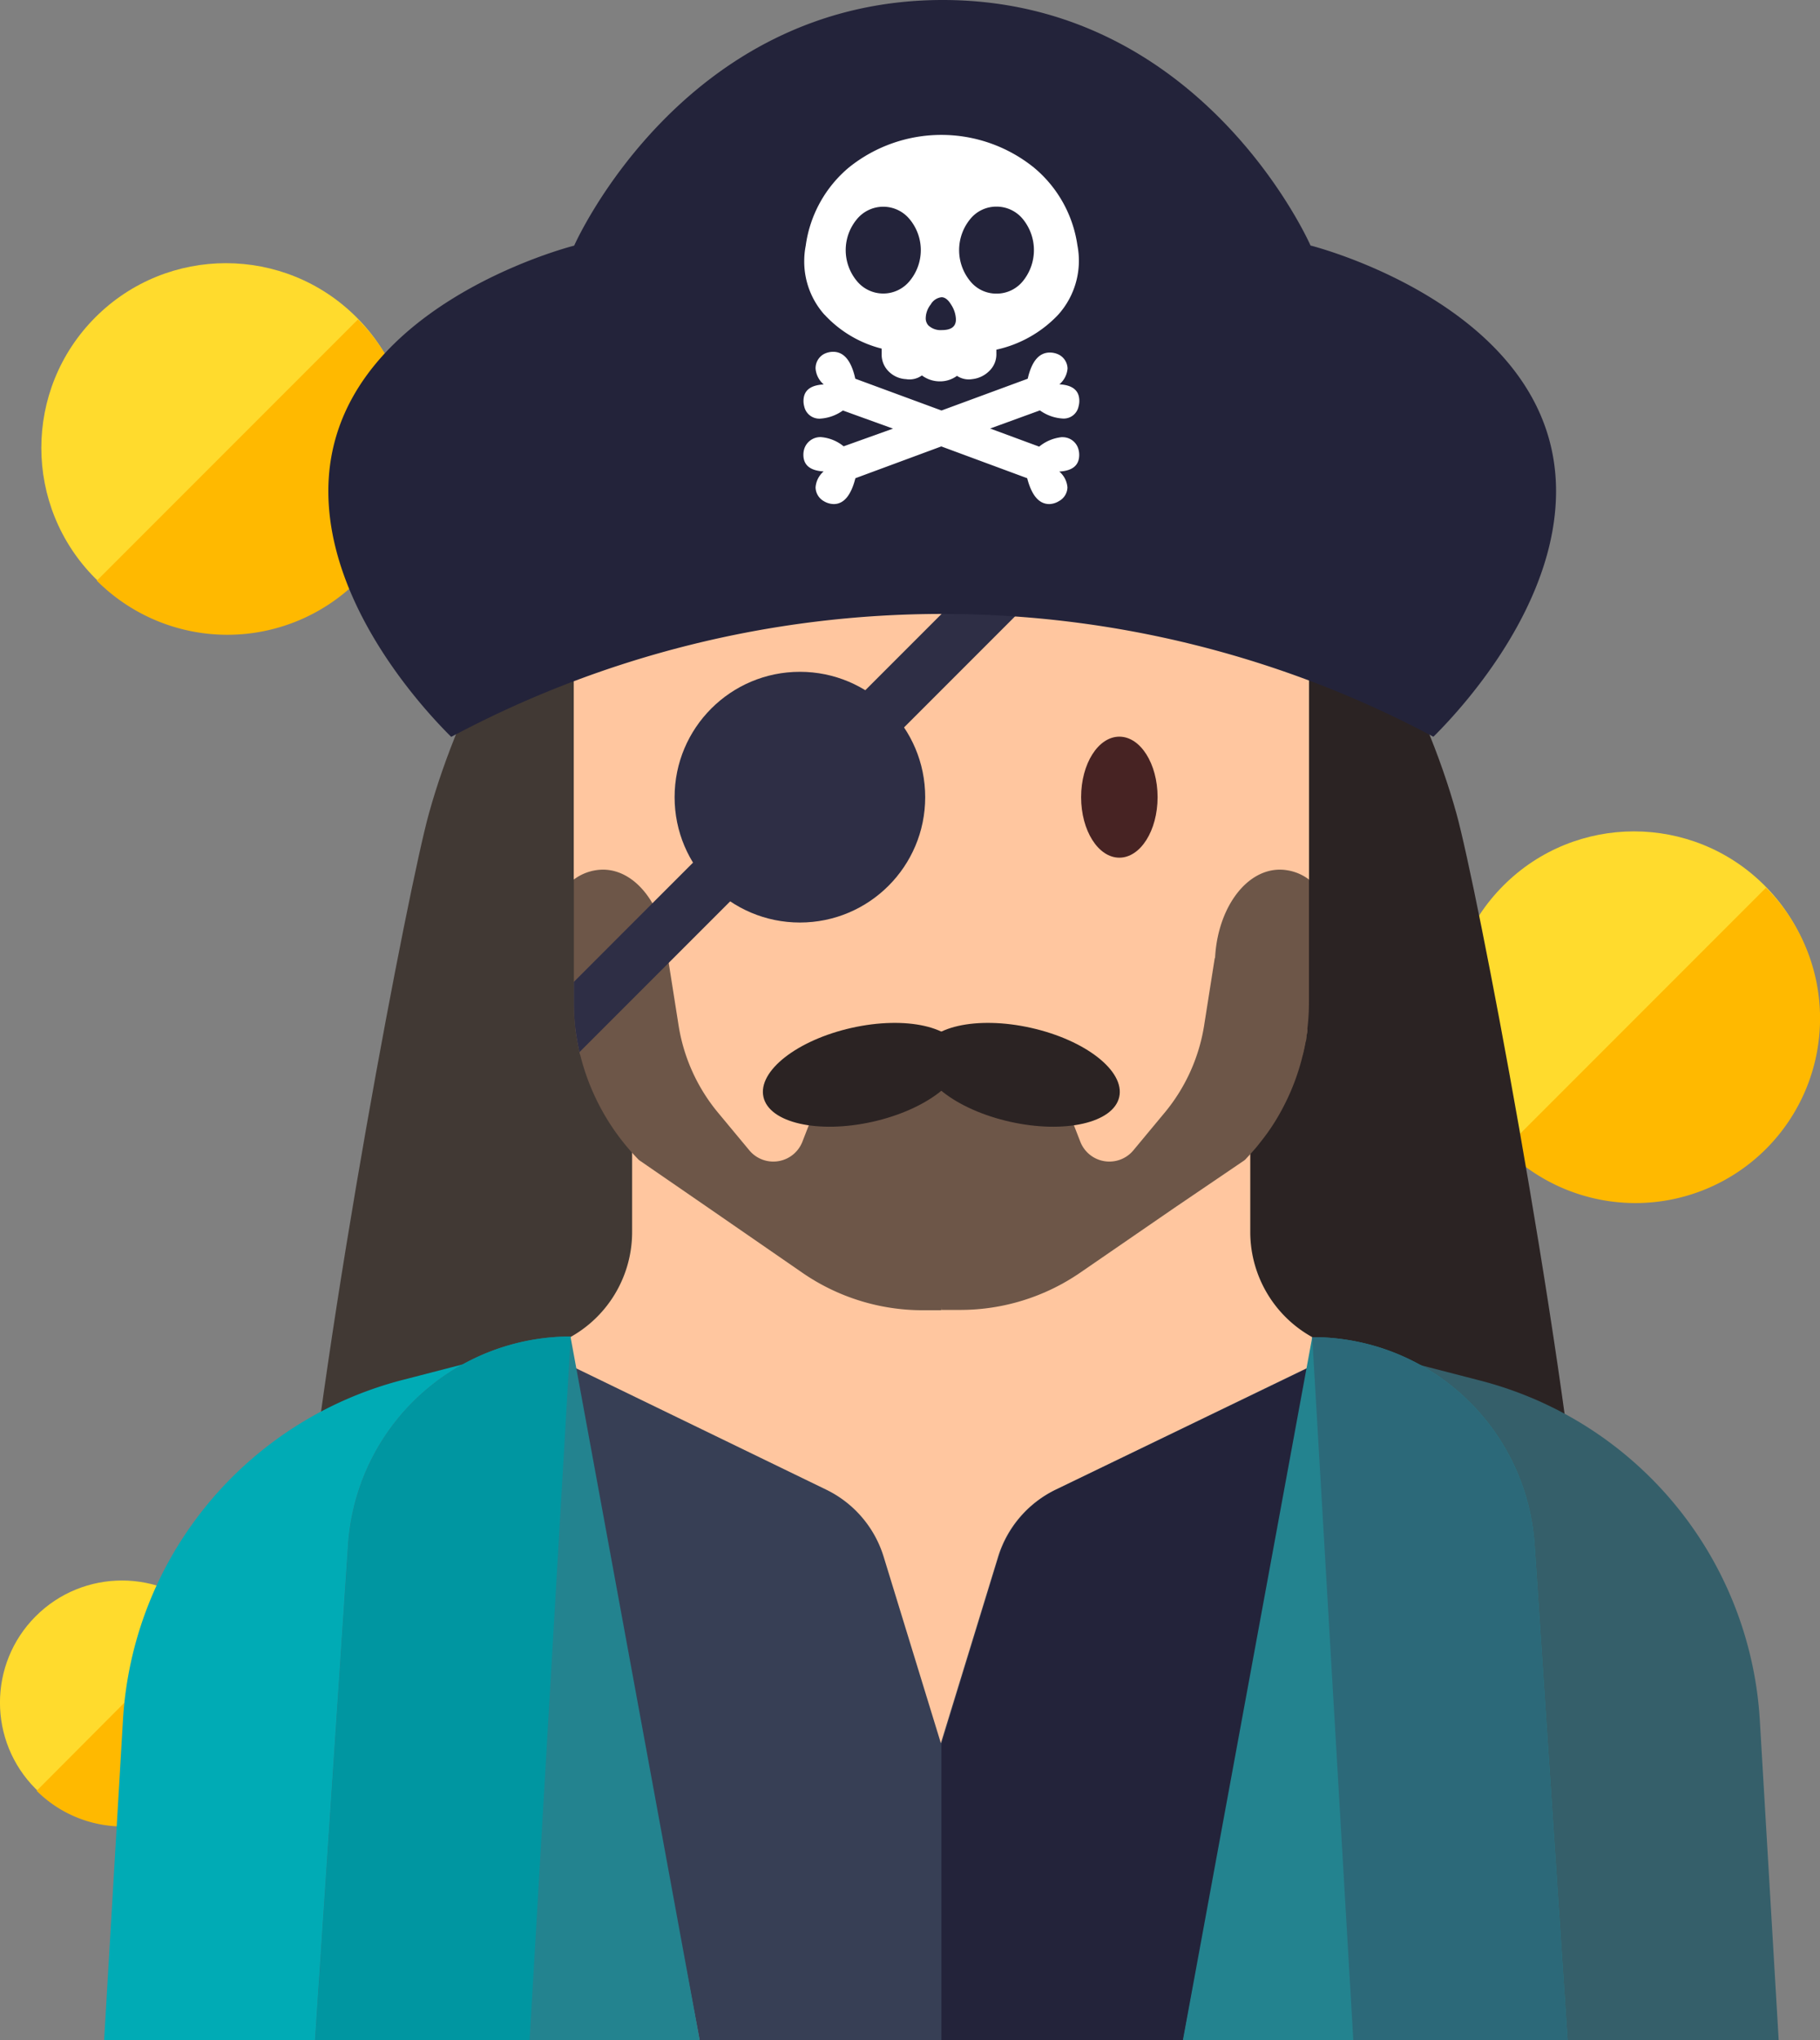 <svg xmlns="http://www.w3.org/2000/svg" viewBox="0 0 171.83 192.54"><rect x="0" y="0" width="171.83" height="192.54" fill="#808080" stroke="none"/><defs><style>.cls-1{fill:#ffdb2d}.cls-2{fill:#ffb900}.cls-3{fill:#413934}.cls-4{fill:#2b2323}.cls-5{fill:#ffc69f}.cls-6{fill:#6d5648}.cls-7{fill:#472323}.cls-8{fill:#2e2e45}.cls-9{fill:#373f55}.cls-10{fill:#23233a}.cls-11{fill:#355f6a}.cls-12{fill:#00abb5}.cls-13{fill:#23838f}.cls-14{fill:#2c6979}.cls-15{fill:#0096a1}.cls-16{fill:#fff}</style></defs><title>captain-venture---captain-venture-kostenlos-spielen-und-alles-zum-novoline-spielerfahren</title><g id="Layer_2" data-name="Layer 2"><g id="Layer_1-2" data-name="Layer 1"><g id="_Group_" data-name="&lt;Group&gt;"><g id="_Group_2" data-name="&lt;Group&gt;"><g id="_Group_3" data-name="&lt;Group&gt;"><circle id="_Ellipse_" data-name="&lt;Ellipse&gt;" class="cls-1" cx="154.27" cy="95.89" r="17.43" transform="translate(-22.62 137.17) rotate(-45)"/></g><path id="_Path_" data-name="&lt;Path&gt;" class="cls-2" d="M166.73 83.78a17.43 17.43.0 0 1-24.65 24.65z"/></g></g><g id="_Group_4" data-name="&lt;Group&gt;"><g id="_Group_5" data-name="&lt;Group&gt;"><g id="_Group_6" data-name="&lt;Group&gt;"><circle id="_Ellipse_2" data-name="&lt;Ellipse&gt;" class="cls-1" cx="21.33" cy="42.27" r="17.43" transform="translate(-23.64 27.46) rotate(-45)"/></g><path id="_Path_2" data-name="&lt;Path&gt;" class="cls-2" d="M33.79 30.15A17.43 17.43.0 0 1 9.14 54.8z"/></g></g><g id="_Group_7" data-name="&lt;Group&gt;"><g id="_Group_8" data-name="&lt;Group&gt;"><g id="_Group_9" data-name="&lt;Group&gt;"><circle id="_Ellipse_3" data-name="&lt;Ellipse&gt;" class="cls-1" cx="11.52" cy="160.67" r="11.52" transform="translate(-110.24 55.21) rotate(-45)"/></g><path id="_Path_3" data-name="&lt;Path&gt;" class="cls-2" d="M19.75 152.66A11.52 11.52.0 1 1 3.46 169z"/></g></g><path class="cls-3" d="M89 28.24h0c-22.32.0-42.54 27-48.51 48.55-1.9 6.83-9.86 48.17-12.13 72.81H89zm0 0"/><path class="cls-4" d="M89 28.24h0c22.32.0 42.54 27 48.51 48.55 1.9 6.83 9.86 48.17 12.13 72.81H89zm0 0"/><path class="cls-5" d="M124.87 126.67v5.77l-36 32.15-36-32.15v-5.77a11.35 11.35.0 0 0 6.81-10.41V105.87h58.36v10.39A11.35 11.35.0 0 0 124.87 126.67z"/><path class="cls-5" d="M121.3 83.07h2.29V50.43H54.17V83h1.67v9.48c2.3 2.86 1.87 7.17 3.21 10.47 1.12 2.76 2.38 5.62 4.9 7.37s6.14 2.31 9.22 3.1c3.42.88 6.88 1.83 10.39 2.42h12c3.92-.85 7.62-2.41 11.58-3.25 5.12-1.09 9.43-4 11.08-9.24 1.51-4.78.36-9.54 3.13-14z"/><path class="cls-6" d="M63.06 91.08c0 5-2.76 9-6.16 9a4.48 4.48.0 0 1-2.13-.55 20.8 20.8.0 0 1-.59-5V83a4.63 4.63.0 0 1 2.73-.93C60.3 82.06 63.06 86.1 63.06 91.08z"/><path class="cls-6" d="M94.85 102.65l-6 21H87.1a20 20 0 0 1-11.32-3.52L66.9 114l-6.58-4.53a21.57 21.57.0 0 1-6-12.37l8.74-6.7 1 6.33a17.06 17.06.0 0 0 3.67 8.2l3 3.61a2.94 2.94.0 0 0 2.28 1.08h0a2.94 2.94.0 0 0 2.74-1.86l2-5.14z"/><path class="cls-6" d="M114.7 91.08c0 5 2.76 9 6.16 9a4.48 4.48.0 0 0 2.13-.55 20.8 20.8.0 0 0 .59-5V83a4.63 4.63.0 0 0-2.73-.93C117.46 82.06 114.7 86.1 114.7 91.08z"/><path class="cls-6" d="M123.44 97.14c0 .18.0.36-.08.54s0 0 0 .07q0 .3-.1.61c-.07.4-.16.8-.26 1.2a21.29 21.29.0 0 1-1.77 4.77 20.57 20.57.0 0 1-1.08 1.87c-.35.54-.73 1.06-1.13 1.56l-.17.22c-.14.17-.27.34-.42.5-.27.32-.57.63-.85.94l-.12.1L110.86 114h0l-8.87 6.1a20 20 0 0 1-11.32 3.52H88.88v-21H1e2l2 5.14a2.94 2.94.0 0 0 2.74 1.86h0a2.94 2.94.0 0 0 2.28-1.08l3-3.61a17.06 17.06.0 0 0 3.67-8.19l1-6.34 8.72 6.7z"/><ellipse class="cls-7" cx="105.68" cy="75.23" rx="3.61" ry="5.71"/><ellipse class="cls-4" cx="81.4" cy="101.43" rx="9.55" ry="4.54" transform="translate(-20.24 20.29) rotate(-12.65)"/><ellipse class="cls-4" cx="96.36" cy="101.43" rx="4.54" ry="9.55" transform="translate(-23.72 173.24) rotate(-77.35)"/><circle class="cls-8" cx="75.52" cy="75.23" r="11.83"/><path class="cls-8" d="M103.57 50.43 54.71 99.29c-.16-.71-.29-1.43-.38-2.15a22.08 22.08.0 0 1-.15-2.56V92.66L96.4 50.43z"/><path class="cls-9" d="M123.75 128.94l-12.06 63.6H66.06L54 128.94l24 11.64a10.45 10.45.0 0 1 5.43 6.34l5.4 17.59 5.4-17.59a10.46 10.46.0 0 1 5.44-6.34z"/><path class="cls-10" d="M99.72 140.58a10.46 10.46.0 0 0-5.44 6.34l-5.4 17.66v28h22.81l12.06-63.6z"/><path class="cls-10" d="M42.62 69.53a98.48 98.48.0 0 1 92.71.0c3.41-3.38 11.58-12.76 11.58-23.18.0-17.38-23.18-23.18-23.18-23.18S113.59.0 89 0 54.21 23.18 54.21 23.18 31 29 31 46.35c0 10.41 8.18 19.8 11.59 23.18zm0 0"/><path class="cls-11" d="M128.67 127"/><path class="cls-12" d="M41.75 127"/><path class="cls-13" d="M106.26 127"/><path class="cls-14" d="M149.67 146.7"/><path class="cls-13" d="M64.16 127"/><path class="cls-11" d="M167.93 192.54l-1.78-30.17a35.27 35.27.0 0 0-26.39-32.08l-15.86-4.1L133 192.54z"/><path class="cls-12" d="M44.78 192.54l9.08-66.41L38 130.23a35.27 35.27.0 0 0-26.39 32.08L9.83 192.54z"/><path class="cls-13" d="M148 192.54l-3.11-46.7a21 21 0 0 0-21-19.65l-12.21 66.35z"/><path class="cls-14" d="M148 192.54l-3.11-46.7a21 21 0 0 0-21-19.65l3.88 66.35z"/><path class="cls-13" d="M66.06 192.54l-12.2-66.41a21.05 21.05.0 0 0-21 19.65l-3.12 46.75z"/><path class="cls-15" d="M50 192.54l3.88-66.41a21.05 21.05.0 0 0-21 19.65l-3.12 46.75z"/><path class="cls-15" d="M20.75 146.7"/><path class="cls-10" d="M86.58 29.8a3.2 3.2.0 0 1-4.52-4.52c1.23-1.23 1.61.42 2.86 1.67S87.81 28.57 86.58 29.8z"/><path class="cls-10" d="M91.36 29.8a3.2 3.2.0 0 0 4.52-4.52c-1.23-1.23-1.61.42-2.86 1.67S90.13 28.57 91.36 29.8z"/><path class="cls-10" d="M88 33.16l-2.27 3.33a1.32 1.32.0 0 0 .33 1.83h0a1.24 1.24.0 0 0 1.27.08l1.34-.69a.56.56.0 0 1 .51.0l1.34.69a1.24 1.24.0 0 0 1.27-.08h0a1.32 1.32.0 0 0 .33-1.83l-2.27-3.33a1.11 1.11.0 0 0-1.84.0z"/><path class="cls-16" d="M100.3 41.25a4 4 0 0 0-2.19.9l-4.63-1.71 4.7-1.71a4.1 4.1.0 0 0 2.19.77 1.43 1.43.0 0 0 1.46-1.15 1.9 1.9.0 0 0 .07-.52q0-1.46-1.88-1.56a2.19 2.19.0 0 0 .77-1.5 1.52 1.52.0 0 0-.8-1.29 1.94 1.94.0 0 0-.87-.21q-1.53.0-2.09 2.47l-8.14 3-8.14-3q-.56-2.54-2.09-2.54a1.94 1.94.0 0 0-.87.21A1.53 1.53.0 0 0 77 34.78a2.19 2.19.0 0 0 .77 1.5q-1.91.1-1.91 1.56a1.93 1.93.0 0 0 .07.52 1.46 1.46.0 0 0 1.46 1.15 4.11 4.11.0 0 0 2.19-.77l4.73 1.71-4.66 1.67a3.88 3.88.0 0 0-2.16-.87 1.6 1.6.0 0 0-1.57 1.15 1.9 1.9.0 0 0-.07.52q0 1.46 1.91 1.57A2.19 2.19.0 0 0 77 46a1.53 1.53.0 0 0 .77 1.29 1.89 1.89.0 0 0 .94.28q1.43.0 2.05-2.44l8.11-3 8.11 3q.63 2.44 2.09 2.44a1.84 1.84.0 0 0 .91-.28 1.52 1.52.0 0 0 .8-1.29 2.19 2.19.0 0 0-.77-1.5q1.88-.1 1.88-1.57a1.89 1.89.0 0 0-.07-.52 1.54 1.54.0 0 0-1.53-1.15zm0 0"/><path class="cls-16" d="M77.85 29.7a11 11 0 0 0 5.39 3.2v.52a2.22 2.22.0 0 0 .66 1.63 2.48 2.48.0 0 0 1.64.73 2 2 0 0 0 1.5-.35 2.83 2.83.0 0 0 1.71.56 2.69 2.69.0 0 0 1.6-.52 2 2 0 0 0 1.43.31A2.68 2.68.0 0 0 93.41 35a2.17 2.17.0 0 0 .66-1.62V33a11.39 11.39.0 0 0 5.81-3.27 7.62 7.62.0 0 0 1.84-6.58 11.69 11.69.0 0 0-4.11-7.34 13.93 13.93.0 0 0-17.47.0 11.68 11.68.0 0 0-4.07 7.38 7.45 7.45.0 0 0-.14 1.39 7.54 7.54.0 0 0 1.91 5.12zm13.73-9a3.16 3.16.0 0 1 2.49-1.2 3.2 3.2.0 0 1 2.52 1.2 4.63 4.63.0 0 1 0 5.81 3.19 3.19.0 0 1-2.52 1.2 3.16 3.16.0 0 1-2.49-1.2 4.62 4.62.0 0 1 0-5.81zm-3.69 8a1.35 1.35.0 0 1 1-.65q.49.0.92.72a2.68 2.68.0 0 1 .44 1.38q0 1-1.32 1a1.68 1.68.0 0 1-1.29-.45 1 1 0 0 1-.24-.69 2.14 2.14.0 0 1 .5-1.31zm-7-8a3.22 3.22.0 0 1 5 0 4.56 4.56.0 0 1 0 5.81 3.22 3.22.0 0 1-5 0 4.56 4.56.0 0 1 0-5.81zm0 0"/></g></g></svg>